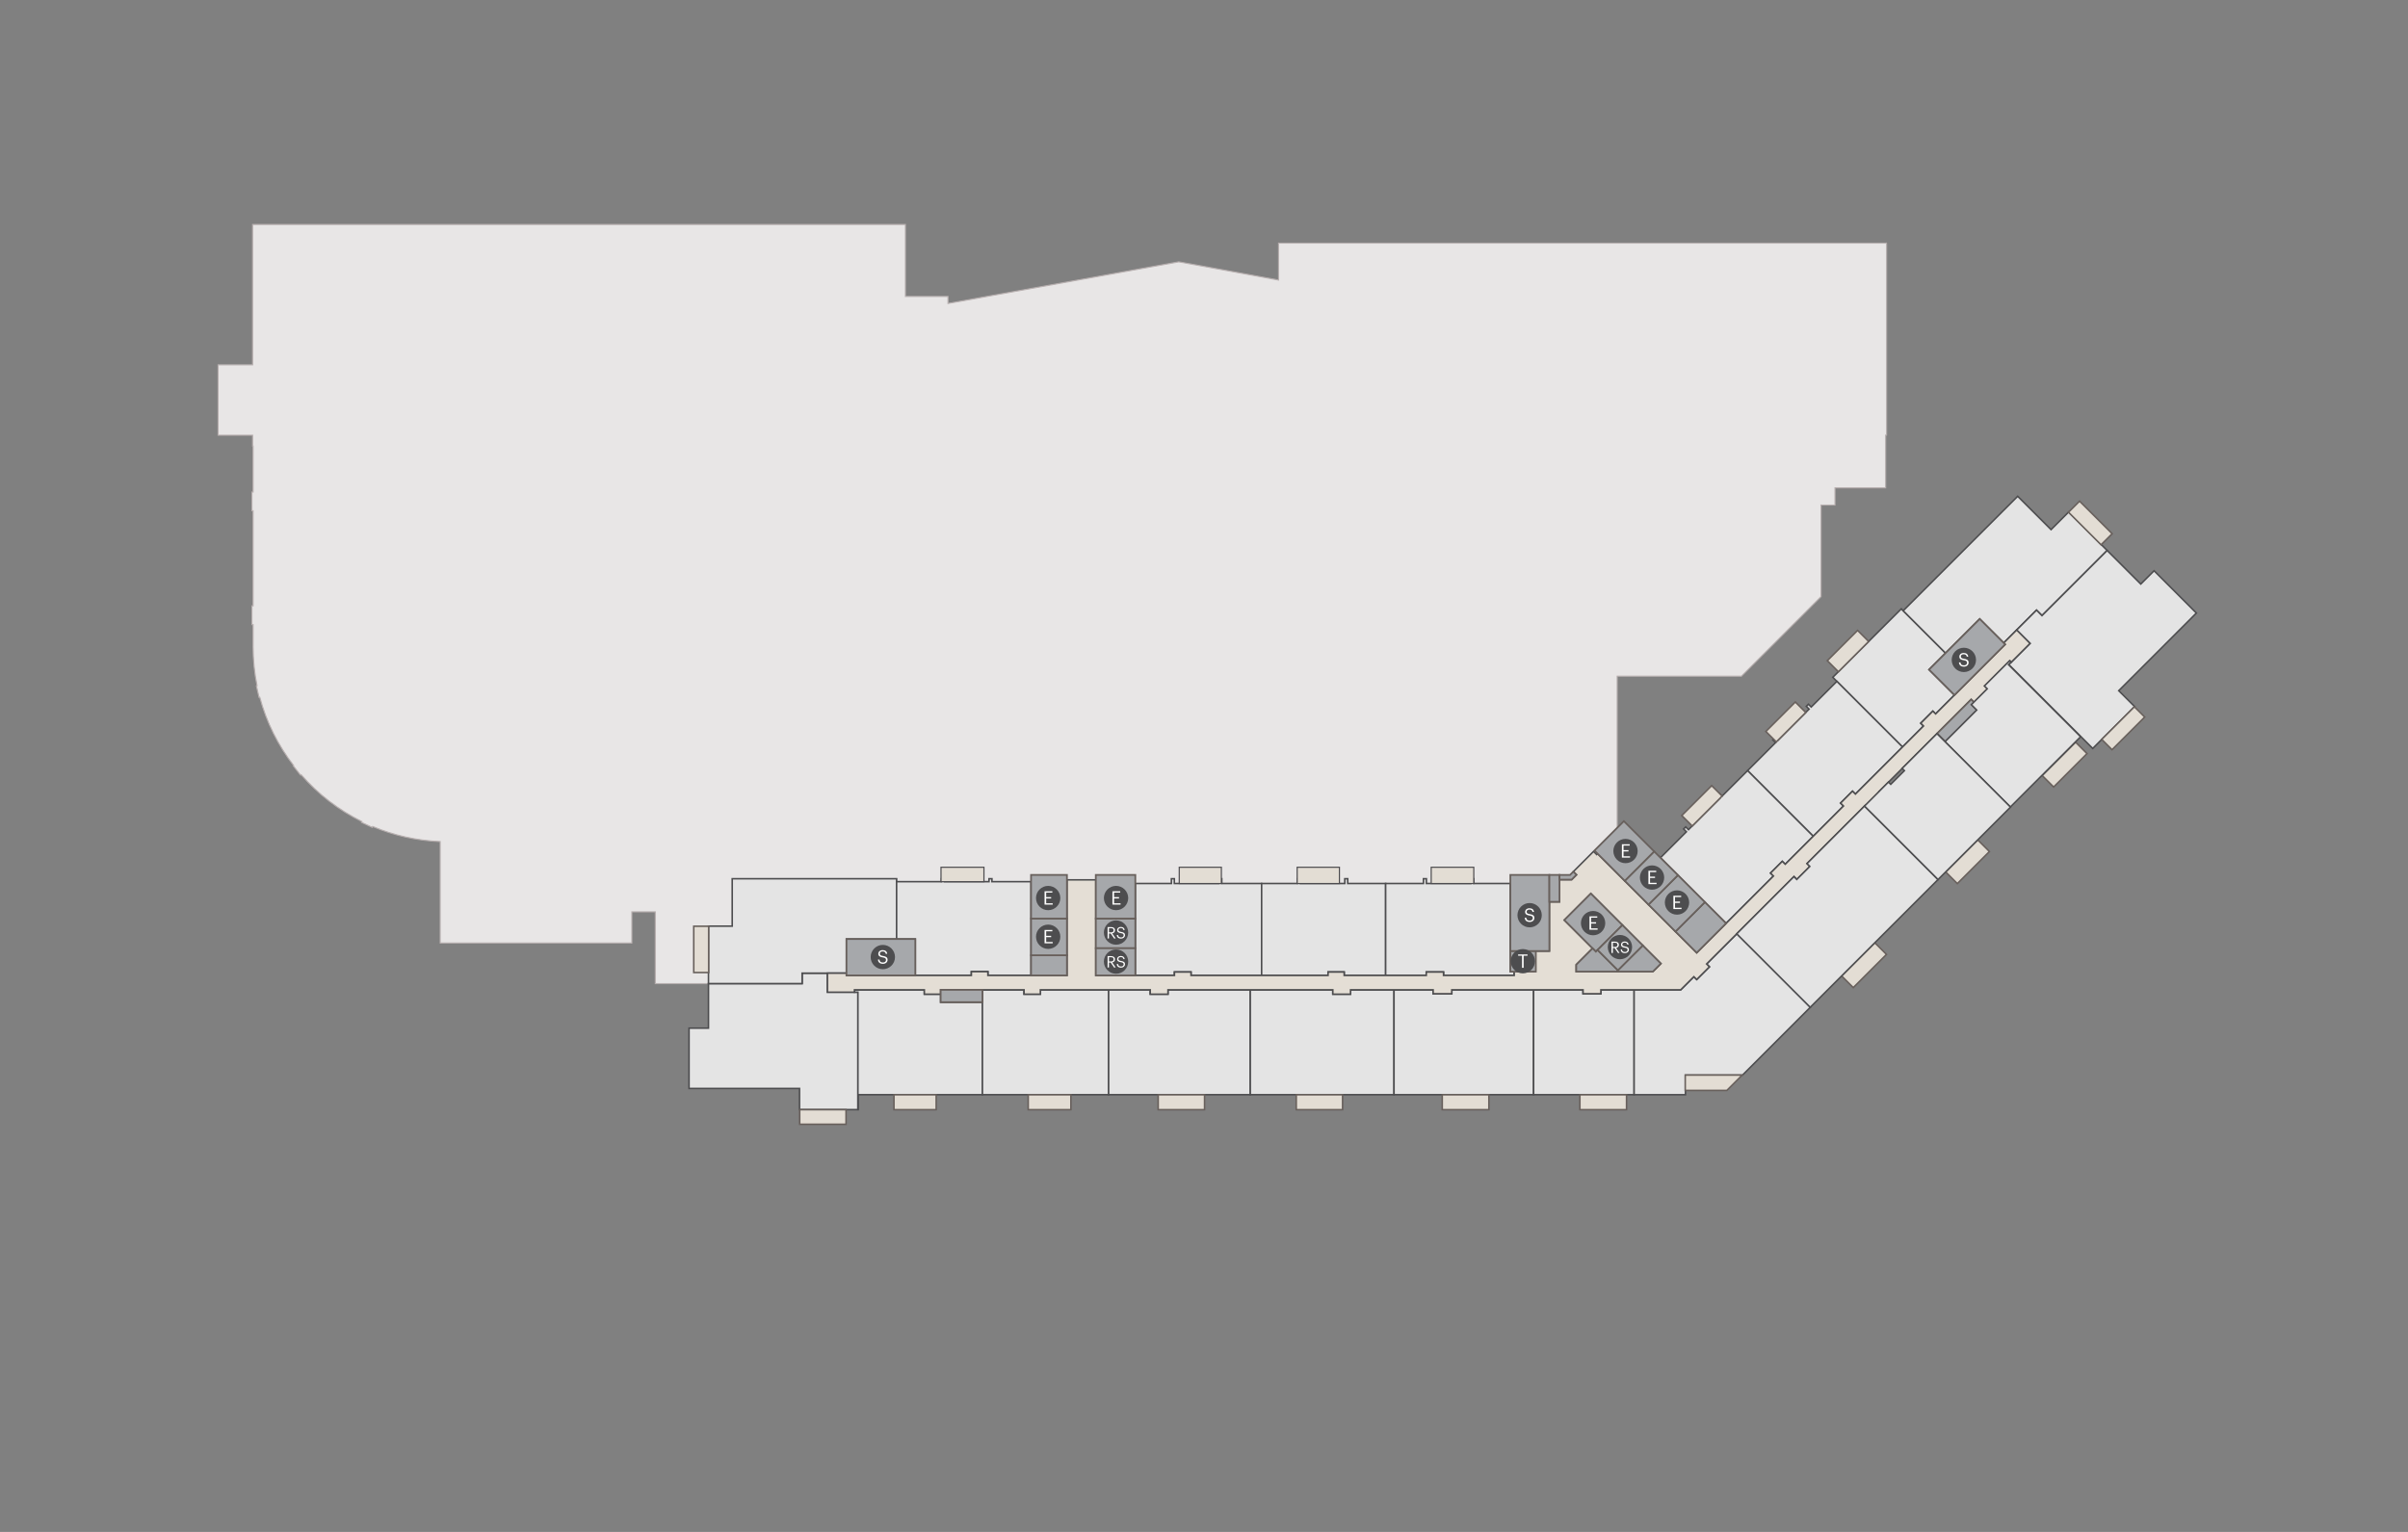 <?xml version="1.0" encoding="UTF-8"?>
<svg id="Layer_2" data-name="Layer 2" xmlns="http://www.w3.org/2000/svg" width="2200" height="1400" xmlns:xlink="http://www.w3.org/1999/xlink" viewBox="0 0 2200 1400">
  <rect x="0" y="0" width="2200" height="1400" fill="#808080" stroke="none"/>
  <defs>
    <symbol id="New_Symbol" data-name="New Symbol" viewBox="0 0 69.46 69.45">
      <g>
        <path d="m69.46,34.72c0,19.19-15.56,34.73-34.73,34.73S0,53.91,0,34.72,15.55,0,34.73,0s34.73,15.55,34.73,34.72Z" style="fill: #4d4d4f;"/>
        <path d="m20.56,41.88h4.48c.59,4.53,2.4,8.38,10.08,8.38,4.91,0,8.7-2.88,8.7-7.2s-1.97-6.13-9.23-7.31c-8-1.23-12.75-3.73-12.75-10.51,0-5.87,5.07-10.35,12.27-10.35,7.63,0,12.38,3.73,13.12,10.51h-4.16c-.91-4.8-3.68-6.77-8.96-6.77s-7.95,2.61-7.95,6.19,1.39,5.65,9.17,6.83c8.48,1.33,12.96,3.89,12.96,11.1,0,6.4-5.6,11.26-13.18,11.26-10.19,0-13.87-5.6-14.56-12.11Z" style="fill: #fff;"/>
      </g>
    </symbol>
    <symbol id="New_Symbol_1" data-name="New Symbol 1" viewBox="0 0 69.46 69.45">
      <g>
        <path d="m69.46,34.72c0,19.19-15.56,34.73-34.73,34.73S0,53.91,0,34.72,15.55,0,34.73,0s34.73,15.55,34.73,34.72Z" style="fill: #4d4d4f;"/>
        <path d="m24.42,15.36h22.25v3.79h-17.6v12.96h14.19v3.79h-14.19v13.82h18.56v3.79h-23.21V15.36Z" style="fill: #fff;"/>
      </g>
    </symbol>
    <symbol id="New_Symbol_17" data-name="New Symbol 17" viewBox="0 0 69.46 69.45">
      <g>
        <path d="m69.46,34.72c0,19.19-15.56,34.73-34.73,34.73S0,53.91,0,34.72,15.55,0,34.73,0s34.73,15.55,34.73,34.72Z" style="fill: #4d4d4f;"/>
        <path d="m32.4,19.15h-11.1v-3.79h26.83v3.79h-11.1v34.35h-4.64V19.15Z" style="fill: #fff;"/>
      </g>
    </symbol>
    <symbol id="Resident_Storage" data-name="Resident Storage" viewBox="0 0 69.46 69.45">
      <g>
        <path d="m69.46,34.72c0,19.19-15.56,34.73-34.73,34.73S0,53.91,0,34.72,15.55,0,34.73,0s34.73,15.55,34.73,34.72Z" style="fill: #4d4d4f;"/>
        <g>
          <path d="m10.57,19.08h9.75c6.21,0,11.34,2.54,11.34,9.02v.18c0,5.35-3.58,7.98-8.03,8.84l9.93,14.38h-4.4l-9.66-14.1h-4.99v14.1h-3.95V19.08Zm10.02,15.19c4.63,0,7.12-2,7.12-5.99v-.18c0-4.4-2.72-5.85-7.12-5.85h-6.08v12.02h6.08Z" style="fill: #fff;"/>
          <path d="m36.69,41.62h3.81c.5,3.85,2.04,7.12,8.57,7.12,4.17,0,7.39-2.45,7.39-6.12s-1.68-5.21-7.85-6.21c-6.8-1.04-10.84-3.17-10.84-8.93,0-4.99,4.31-8.8,10.43-8.8,6.49,0,10.52,3.17,11.16,8.93h-3.54c-.77-4.08-3.13-5.76-7.62-5.76s-6.76,2.22-6.76,5.26,1.18,4.81,7.8,5.8c7.21,1.13,11.02,3.31,11.02,9.43,0,5.44-4.76,9.57-11.2,9.57-8.66,0-11.79-4.76-12.38-10.29Z" style="fill: #fff;"/>
        </g>
      </g>
    </symbol>
  </defs>
  <g id="SVG_bkgnd" data-name="SVG bkgnd">
    <rect width="2200" height="1400" style="fill: #fff; opacity: 0;"/>
  </g>
  <g id="L13-42">
    <path d="m1723.6,222.19v175.47h-.83v48.16h-46.3v15.72h-12.72v83.64l-72.78,72.78h-113.49v138.59l-2.06,2.06-18.69,18.69-.81.81,1.74,1.74-18.46,18.48-1.76-1.74-1.39,1.39-1.6,1.6h-41.46v7.85h-573.84v-4.36h-43.37v28.98h16.43v26.14h-18.88v31.17h-40.51v9.55h-134.14v-65.58h-21.42v28.44h-175.11v-92.66c-21.79-.91-42.59-5.73-61.66-13.78l-.36.8-9.85-4.56.36-.73c-21.25-10.52-40.11-25.14-55.53-42.84l-.4.36-.24-.13-6.6-8.4.33-.27c-14.1-18.31-24.74-39.44-30.9-62.39l-.64.13-2.4-10.45.57-.17c-2.37-11.6-3.62-23.61-3.62-35.91v-19.96h-1.04v-17.12h1.04v-86.9h-1.04v-17.11h1.04v-41.96h-.44v-9.97h-31.52v-64.34h31.52v-128.26h596.41v65.78h38.91v6.4l210.87-38.03,91.16,16.65v-33.75h555.5Z" style="fill: #e8e6e6; stroke: #b7afaf; stroke-miterlimit: 10;"/>
    <g>
      <polygon points="783.82 906.74 783.82 1014.06 730.46 1014.06 730.46 994.73 629.53 994.73 629.53 939.61 647.28 939.61 647.28 898.89 732.82 898.89 732.82 889.35 755.94 889.35 755.94 906.74 783.82 906.74" style="fill: #e4e4e4; stroke: #4d4d4f; stroke-miterlimit: 10; stroke-width: 1.43px;"/>
      <polygon points="897.56 915.89 897.56 1000.43 783.98 1000.43 783.98 1014.06 783.82 1014.06 783.82 906.74 780.65 906.74 780.65 904.6 844.48 904.6 844.48 908.57 859.4 908.57 859.4 915.89 897.56 915.89" style="fill: #e4e4e4; stroke: #4d4d4f; stroke-miterlimit: 10; stroke-width: 1.43px;"/>
      <polygon points="1012.87 904.6 1012.87 1000.43 897.56 1000.43 897.56 904.6 935.57 904.6 935.57 908.57 950.49 908.57 950.49 904.6 1012.87 904.6" style="fill: #e4e4e4; stroke: #4d4d4f; stroke-miterlimit: 10; stroke-width: 1.43px;"/>
      <polygon points="1142.3 904.6 1142.3 1000.43 1012.87 1000.43 1012.87 904.6 1050.87 904.6 1050.87 908.57 1067.07 908.57 1067.07 904.6 1142.3 904.6" style="fill: #e4e4e4; stroke: #4d4d4f; stroke-miterlimit: 10; stroke-width: 1.43px;"/>
      <polygon points="1273.61 904.6 1273.61 1000.43 1142.3 1000.43 1142.3 904.6 1217.66 904.6 1217.66 908.57 1233.87 908.57 1233.87 904.6 1273.61 904.6" style="fill: #e4e4e4; stroke: #4d4d4f; stroke-miterlimit: 10; stroke-width: 1.43px;"/>
      <polygon points="1401.14 904.6 1401.14 1000.43 1273.61 1000.43 1273.61 904.6 1309.31 904.6 1309.31 908.17 1326.36 908.17 1326.36 904.6 1401.14 904.6" style="fill: #e4e4e4; stroke: #4d4d4f; stroke-miterlimit: 10; stroke-width: 1.43px;"/>
      <polygon points="1785.65 635.19 1768.43 652.43 1765.89 649.88 1754.84 660.93 1757.38 663.47 1738.18 682.68 1726.13 670.62 1678.2 622.69 1674.48 618.97 1717.41 576.05 1721.96 571.5 1737.06 556.41 1738.8 558.15 1777.5 596.85 1762.41 611.96 1785.65 635.19" style="fill: #e4e4e4; stroke: #4d4d4f; stroke-miterlimit: 10; stroke-width: 1.43px;"/>
      <polygon points="1925.15 503.07 1865.6 562.61 1860.6 557.6 1842.45 575.75 1830.64 587.56 1808.71 565.64 1791.52 582.83 1777.5 596.85 1738.8 558.15 1770 526.94 1843.41 453.53 1873.89 484.02 1890 467.91 1925.15 503.07" style="fill: #e4e4e4; stroke: #4d4d4f; stroke-miterlimit: 10; stroke-width: 1.43px;"/>
      <polygon points="1492.97 904.6 1492.97 1000.43 1401.14 1000.43 1401.14 904.6 1446.28 904.6 1446.28 908.17 1462.57 908.17 1462.57 904.6 1492.97 904.6" style="fill: #e4e4e4; stroke: #4d4d4f; stroke-miterlimit: 10; stroke-width: 1.43px;"/>
      <polygon points="1653.99 920.49 1623.81 950.68 1591.96 982.54 1539.88 982.54 1539.88 1000.43 1492.97 1000.43 1492.97 904.6 1535.5 904.6 1547.53 892.56 1550.13 895.16 1561.76 883.55 1559.16 880.95 1584.37 855.74 1586.81 853.29 1589.41 855.89 1593.99 860.47 1596.5 862.98 1620.94 887.42 1638.57 905.07 1652.69 919.19 1653.99 920.49" style="fill: #e4e4e4; stroke: #4d4d4f; stroke-miterlimit: 10; stroke-width: 1.43px;"/>
      <polygon points="819.15 803.06 819.15 858.18 773.33 858.18 773.33 889.35 732.82 889.35 732.82 898.89 647.28 898.89 647.28 846.38 668.98 846.38 668.98 803.06 819.15 803.06" style="fill: #e4e4e4; stroke: #4d4d4f; stroke-miterlimit: 10; stroke-width: 1.43px;"/>
      <polygon points="941.99 805.75 941.99 891.45 902.55 891.45 902.55 887.96 887.45 887.96 887.45 891.45 836.25 891.45 836.25 858.18 819.15 858.18 819.15 805.75 860.17 805.75 860.17 803.06 862.86 803.06 862.86 805.75 903.57 805.75 903.57 803.06 906.26 803.06 906.26 805.75 941.99 805.75" style="fill: #e4e4e4; stroke: #4d4d4f; stroke-miterlimit: 10; stroke-width: 1.43px;"/>
      <polygon points="1152.64 807.42 1152.64 891.45 1088.12 891.45 1088.12 888.29 1072.99 888.29 1072.99 891.45 1037.26 891.45 1037.26 807.42 1070.21 807.42 1070.21 803.06 1072.9 803.06 1072.9 807.42 1113.54 807.42 1113.54 803.06 1116.23 803.06 1116.23 807.42 1152.64 807.42" style="fill: #e4e4e4; stroke: #4d4d4f; stroke-miterlimit: 10; stroke-width: 1.43px;"/>
      <polygon points="1265.95 807.42 1265.95 891.45 1228.07 891.45 1228.07 888.29 1213.33 888.29 1213.33 891.45 1152.64 891.45 1152.64 807.42 1185.3 807.42 1185.3 803.06 1188 803.06 1188 807.42 1228.62 807.42 1228.62 803.06 1231.31 803.06 1231.31 807.42 1265.95 807.42" style="fill: #e4e4e4; stroke: #4d4d4f; stroke-miterlimit: 10; stroke-width: 1.43px;"/>
      <polygon points="1383.4 887.96 1383.4 891.45 1318.82 891.45 1318.82 888.29 1303.08 888.29 1303.08 891.45 1265.95 891.45 1265.95 807.42 1300.49 807.42 1300.49 803.06 1303.19 803.06 1303.19 807.42 1343.82 807.42 1343.82 803.06 1346.52 803.06 1346.52 807.42 1379.9 807.42 1379.9 887.96 1383.4 887.96" style="fill: #e4e4e4; stroke: #4d4d4f; stroke-miterlimit: 10; stroke-width: 1.43px;"/>
      <polygon points="1656.71 764.15 1631.03 789.84 1628.34 787.16 1617.58 797.92 1620.27 800.61 1597.37 823.48 1577.01 843.85 1557.62 824.46 1548.39 815.22 1515.06 781.9 1517.03 783.86 1540.74 760.15 1538.2 757.61 1540.1 755.7 1542.64 758.25 1571.36 729.52 1568.82 726.98 1570.74 725.07 1573.28 727.61 1596.73 704.16 1603.66 711.09 1656.71 764.15" style="fill: #e4e4e4; stroke: #4d4d4f; stroke-miterlimit: 10; stroke-width: 1.43px;"/>
      <polygon points="1738.18 682.68 1695.15 725.71 1692.48 723.04 1681.59 733.93 1684.26 736.6 1656.71 764.15 1603.66 711.09 1596.73 704.16 1622.21 678.68 1619.67 676.14 1621.57 674.24 1624.11 676.78 1652.85 648.04 1650.3 645.5 1652.21 643.6 1654.75 646.14 1678.2 622.69 1726.13 670.62 1738.18 682.68" style="fill: #e4e4e4; stroke: #4d4d4f; stroke-miterlimit: 10; stroke-width: 1.43px;"/>
      <polygon points="1938.18 633.69 1950.25 645.74 1947.24 648.73 1914.96 680.99 1914.65 680.69 1914.96 681.01 1911.96 684 1901.22 673.26 1899.91 671.96 1868.15 640.2 1848.71 620.76 1847.43 619.47 1836.62 608.67 1835.31 607.36 1837.57 605.1 1854.67 587.98 1843.78 577.08 1842.45 575.75 1860.6 557.6 1865.6 562.61 1925.15 503.07 1955.85 533.76 1968.01 521.61 2006.66 560.26 1935.71 631.21 1938.18 633.69" style="fill: #e4e4e4; stroke: #4d4d4f; stroke-miterlimit: 10; stroke-width: 1.43px;"/>
    </g>
    <path d="m1843.78,577.08l-1.33-1.33-11.82,11.82,1.33,1.33-17.19,17.19-29.11,29.11h-.01l-17.22,17.23-2.54-2.54-11.05,11.05,2.54,2.54-62.23,62.23-2.67-2.67-10.89,10.89,2.67,2.67-27.55,27.55-25.68,25.69-2.69-2.69-10.76,10.76,2.69,2.69-22.89,22.88-47.23,47.23-11.39-11.4-8-7.99-20.65-20.65-6.52-6.52-11.69-11.69-7.39-7.39-24.32-24.32-.59-.59-.81.81-2.87-2.87-18.48,18.48,2.89,2.87-4.42,4.42h-11.1v20.28h-9.26v44.96h-14.4v18.85h-17.73v3.49h-64.58v-3.16h-15.75v3.16h-75.01v-3.16h-14.73v3.16h-125.21v-3.16h-15.13v3.16h-71.84v-87.36h-26.37v87.36h-72.24v-3.49h-15.09v3.49h-114.12v-2.1h-17.39v17.39h24.71v-2.14h63.84v3.97h14.92v-3.97h76.17v3.97h14.92v-3.97h100.38v3.97h16.21v-3.97h150.59v3.97h16.21v-3.97h75.44v3.57h17.05v-3.57h119.92v3.57h16.29v-3.57h72.92l12.03-12.03,2.6,2.6,11.63-11.62-2.6-2.6,25.21-25.21,2.44-2.44,52.26-52.27,2.6,2.6,11.92-11.9-2.6-2.6,25.38-25.39,27.69-27.69,2.09,2.09,12.49-12.49-2.09-2.09,23.21-23.19,11.68-11.69,18.36-18.36,31.11-31.11,2.6,2.6,2.32-2.32,10.05-10.05-2.59-2.6,22.99-23.01,1.29,1.29,17.11-17.12-10.89-10.9Zm-333.68,310.89h-70.01v-6.33l14.93-14.93-25.85-25.85,22.89-22.91,1.34-1.34,17.18,17.19,39.51,39.51,7.33,7.33-7.33,7.33Z" style="fill: #e4ded5; stroke: #4d4d4f; stroke-miterlimit: 10; stroke-width: 1.43px;"/>
    <rect x="859.4" y="904.6" width="38.16" height="11.29" style="fill: #a6a8ab; stroke: #68605c; stroke-miterlimit: 10; stroke-width: 1.59px;"/>
    <polygon points="1806.26 648.86 1777.3 677.79 1769.8 670.29 1800.91 639.18 1803.51 641.78 1801.35 643.95 1806.26 648.86" style="fill: #a6a8ab; stroke: #68605c; stroke-miterlimit: 10; stroke-width: 1.59px;"/>
    <polygon points="1482.26 845.46 1474.93 852.79 1458.03 869.7 1429.18 840.85 1452.07 817.94 1453.41 816.6 1470.59 833.79 1482.26 845.46" style="fill: #a6a8ab; stroke: #68605c; stroke-miterlimit: 10; stroke-width: 1.59px;"/>
    <polygon points="1511.37 778.21 1484.51 805.08 1460.19 780.76 1459.6 780.17 1456.73 777.3 1475.42 758.61 1477.48 756.55 1483.59 750.43 1511.37 778.21" style="fill: #a6a8ab; stroke: #68605c; stroke-miterlimit: 10; stroke-width: 1.59px;"/>
    <polygon points="1577.01 843.85 1550.14 870.71 1538.75 859.31 1530.75 851.32 1557.62 824.46 1577.01 843.85" style="fill: #a6a8ab; stroke: #68605c; stroke-miterlimit: 10; stroke-width: 1.59px;"/>
    <rect x="773.33" y="858.18" width="62.92" height="33.27" style="fill: #a6a8ab; stroke: #68605c; stroke-miterlimit: 10; stroke-width: 1.59px;"/>
    <rect x="941.99" y="873" width="32.8" height="18.45" style="fill: #a6a8ab; stroke: #68605c; stroke-miterlimit: 10; stroke-width: 1.59px;"/>
    <rect x="941.99" y="839.49" width="32.8" height="33.51" style="fill: #a6a8ab; stroke: #68605c; stroke-miterlimit: 10; stroke-width: 1.59px;"/>
    <rect x="1379.9" y="869.11" width="23.28" height="18.85" style="fill: #a6a8ab; stroke: #68605c; stroke-miterlimit: 10; stroke-width: 1.59px;"/>
    <polygon points="1557.62 824.46 1530.75 851.32 1510.1 830.67 1510.1 830.66 1510.04 830.62 1506.11 826.69 1532.98 799.82 1548.39 815.22 1557.62 824.46" style="fill: #a6a8ab; stroke: #68605c; stroke-miterlimit: 10; stroke-width: 1.59px;"/>
    <polygon points="1532.98 799.82 1506.11 826.69 1503.59 824.16 1503.59 824.14 1491.91 812.47 1491.9 812.47 1488.19 808.75 1484.51 805.08 1511.37 778.21 1532.98 799.82" style="fill: #a6a8ab; stroke: #68605c; stroke-miterlimit: 10; stroke-width: 1.59px;"/>
    <polygon points="1831.96 588.89 1814.77 606.08 1785.66 635.19 1785.65 635.19 1762.41 611.96 1777.5 596.85 1791.52 582.83 1808.71 565.64 1831.96 588.89" style="fill: #a6a8ab; stroke: #68605c; stroke-miterlimit: 10; stroke-width: 1.59px;"/>
    <rect x="1001.15" y="839.49" width="36.11" height="27.09" style="fill: #a6a8ab; stroke: #68605c; stroke-miterlimit: 10; stroke-width: 1.59px;"/>
    <rect x="1001.15" y="866.58" width="36.11" height="24.87" style="fill: #a6a8ab; stroke: #68605c; stroke-miterlimit: 10; stroke-width: 1.59px;"/>
    <rect x="1001.15" y="799.58" width="36.11" height="39.91" style="fill: #a6a8ab; stroke: #68605c; stroke-miterlimit: 10; stroke-width: 1.59px;"/>
    <rect x="941.99" y="799.58" width="32.8" height="39.91" style="fill: #a6a8ab; stroke: #68605c; stroke-miterlimit: 10; stroke-width: 1.59px;"/>
    <polygon points="1517.43 880.63 1510.1 887.96 1476.93 887.96 1478.16 886.73 1500.86 864.05 1510.1 873.3 1517.43 880.63" style="fill: #a6a8ab; stroke: #68605c; stroke-miterlimit: 10; stroke-width: 1.59px;"/>
    <polygon points="1478.16 886.73 1476.93 887.96 1440.09 887.96 1440.09 881.63 1455.03 866.7 1458.03 869.7 1459.59 868.16 1478.16 886.73" style="fill: #a6a8ab; stroke: #68605c; stroke-miterlimit: 10; stroke-width: 1.59px;"/>
    <polygon points="1500.86 864.05 1478.16 886.73 1459.59 868.16 1474.93 852.79 1482.26 845.46 1500.86 864.05" style="fill: #a6a8ab; stroke: #68605c; stroke-miterlimit: 10; stroke-width: 1.59px;"/>
    <rect x="1379.9" y="799.58" width="35.64" height="69.54" style="fill: #a6a8ab; stroke: #68605c; stroke-miterlimit: 10; stroke-width: 1.59px;"/>
    <rect x="1415.54" y="799.58" width="9.26" height="24.58" style="fill: #a6a8ab; stroke: #68605c; stroke-miterlimit: 10; stroke-width: 1.59px;"/>
    <use width="69.46" height="69.45" transform="translate(1783.11 591.96) scale(.32)" xlink:href="#New_Symbol"/>
    <use width="69.46" height="69.45" transform="translate(1473.99 766.64) scale(.32)" xlink:href="#New_Symbol_1"/>
    <use width="69.46" height="69.45" transform="translate(1498.22 790.87) scale(.32)" xlink:href="#New_Symbol_1"/>
    <use width="69.46" height="69.45" transform="translate(1521.03 813.68) scale(.32)" xlink:href="#New_Symbol_1"/>
    <use width="69.46" height="69.45" transform="translate(1444.37 832.53) scale(.32)" xlink:href="#New_Symbol_1"/>
    <use width="69.46" height="69.45" transform="translate(1008.53 809.6) scale(.32)" xlink:href="#New_Symbol_1"/>
    <use width="69.46" height="69.45" transform="translate(946.52 809.6) scale(.32)" xlink:href="#New_Symbol_1"/>
    <use width="69.46" height="69.45" transform="translate(946.52 844.97) scale(.32)" xlink:href="#New_Symbol_1"/>
    <use width="69.46" height="69.45" transform="translate(795.47 863.54) scale(.32)" xlink:href="#New_Symbol"/>
    <use width="69.46" height="69.45" transform="translate(1386.39 825.28) scale(.32)" xlink:href="#New_Symbol"/>
    <use width="69.46" height="69.45" transform="translate(1008.53 841.14) scale(.32)" xlink:href="#Resident_Storage"/>
    <use width="69.46" height="69.45" transform="translate(1008.53 867.69) scale(.32)" xlink:href="#Resident_Storage"/>
    <use width="69.46" height="69.45" transform="translate(1380.18 867.33) scale(.32)" xlink:href="#New_Symbol_17"/>
    <use width="69.46" height="69.45" transform="translate(1468.91 854.44) scale(.32)" xlink:href="#Resident_Storage"/>
    <polygon points="1440.32 799.46 1435.91 803.88 1424.8 803.88 1424.8 799.58 1434.45 799.58 1436.05 797.98 1437.43 796.59 1440.32 799.46" style="fill: #a6a8ab; stroke: #68605c; stroke-miterlimit: 10; stroke-width: 1.59px;"/>
    <rect x="730.61" y="1014.12" width="42.36" height="13.33" style="fill: #e3ddd4; stroke: #68605c; stroke-miterlimit: 10; stroke-width: 1.43px;"/>
    <polygon points="1577.67 996.53 1591.72 982.48 1539.66 982.48 1539.66 996.53 1577.67 996.53" style="fill: #e3ddd4; stroke: #68605c; stroke-miterlimit: 10; stroke-width: 1.43px;"/>
    <rect x="859.73" y="792.58" width="39.23" height="13.19" style="fill: #e3ddd4; stroke: #4e4d50; stroke-miterlimit: 10; stroke-width: 1.07px;"/>
    <rect x="1077.39" y="792.58" width="38.48" height="14.87" style="fill: #e3ddd4; stroke: #4e4d50; stroke-miterlimit: 10; stroke-width: 1.07px;"/>
    <rect x="1185.12" y="792.58" width="38.61" height="14.87" style="fill: #e3ddd4; stroke: #4e4d50; stroke-miterlimit: 10; stroke-width: 1.07px;"/>
    <rect x="1307.58" y="792.58" width="38.9" height="14.87" style="fill: #e3ddd4; stroke: #4e4d50; stroke-miterlimit: 10; stroke-width: 1.07px;"/>
    <rect x="816.73" y="1000.49" width="38.6" height="13.63" style="fill: #e3ddd4; stroke: #68605c; stroke-miterlimit: 10; stroke-width: 1.43px;"/>
    <rect x="939.41" y="1000.49" width="39" height="13.63" style="fill: #e3ddd4; stroke: #68605c; stroke-miterlimit: 10; stroke-width: 1.43px;"/>
    <rect x="1058.15" y="1000.49" width="42.36" height="13.63" style="fill: #e3ddd4; stroke: #68605c; stroke-miterlimit: 10; stroke-width: 1.43px;"/>
    <rect x="1184.28" y="1000.49" width="42.34" height="13.63" style="fill: #e3ddd4; stroke: #68605c; stroke-miterlimit: 10; stroke-width: 1.43px;"/>
    <rect x="1317.67" y="1000.49" width="42.62" height="13.63" style="fill: #e3ddd4; stroke: #68605c; stroke-miterlimit: 10; stroke-width: 1.43px;"/>
    <rect x="1443.42" y="1000.49" width="42.62" height="13.63" style="fill: #e3ddd4; stroke: #68605c; stroke-miterlimit: 10; stroke-width: 1.43px;"/>
    <rect x="1864.66" y="691.27" width="43.15" height="14.75" transform="translate(58.64 1538.82) rotate(-45.01)" style="fill: #e3ddd4; stroke: #68605c; stroke-miterlimit: 10; stroke-width: 1.43px;"/>
    <rect x="1776.87" y="779.99" width="41.43" height="15.07" transform="translate(-30.36 1501.75) rotate(-45)" style="fill: #e3ddd4; stroke: #68605c; stroke-miterlimit: 10; stroke-width: 1.43px;"/>
    <rect x="1681.58" y="874.54" width="42.9" height="15.07" transform="translate(-124.92 1462.57) rotate(-45)" style="fill: #e3ddd4; stroke: #68605c; stroke-miterlimit: 10; stroke-width: 1.43px;"/>
    <rect x="1888.71" y="470.77" width="42.1" height="14.33" transform="translate(897.31 -1210.42) rotate(45)" style="fill: #e3ddd4; stroke: #68605c; stroke-miterlimit: 10; stroke-width: 1.43px;"/>
    <rect x="1668.8" y="587.83" width="39.13" height="14.33" transform="translate(73.78 1368.13) rotate(-45)" style="fill: #e3ddd4; stroke: #68605c; stroke-miterlimit: 10; stroke-width: 1.43px;"/>
    <rect x="1612.54" y="653.03" width="38.07" height="13.52" transform="translate(11.33 1346.95) rotate(-45)" style="fill: #e3ddd4; stroke: #68605c; stroke-miterlimit: 10; stroke-width: 1.43px;"/>
    <rect x="1535.61" y="729.66" width="38.66" height="13.52" transform="translate(-65.3 1315.21) rotate(-45)" style="fill: #e3ddd4; stroke: #68605c; stroke-miterlimit: 10; stroke-width: 1.43px;"/>
    <rect x="633.83" y="846.48" width="13.62" height="42.3" style="fill: #e3ddd4; stroke: #68605c; stroke-miterlimit: 10; stroke-width: 1.43px;"/>
    <polygon points="1959.43 655.3 1929.59 685.16 1920.18 675.73 1947.04 648.89 1950.04 645.9 1959.43 655.3" style="fill: #e3ddd4; stroke: #68605c; stroke-miterlimit: 10; stroke-width: 1.43px;"/>
    <polygon points="1900.89 673.3 1865.63 708.57 1836.7 737.5 1809.34 710.14 1803.63 704.44 1777.01 677.83 1805.96 648.9 1801.06 644 1803.21 641.83 1805.53 639.51 1815.57 629.47 1812.98 626.87 1835.97 603.87 1837.26 605.16 1835 607.41 1836.31 608.73 1847.11 619.53 1848.4 620.81 1867.83 640.24 1899.59 672 1900.89 673.3" style="fill: #e4e4e4; stroke: #4d4d4f; stroke-miterlimit: 10; stroke-width: 1.43px;"/>
    <polygon points="1770.63 803.81 1730.32 844.12 1720.44 854 1653.87 920.57 1652.57 919.27 1638.46 905.15 1620.83 887.51 1596.4 863.08 1593.88 860.57 1589.31 856 1586.71 853.4 1638.96 801.14 1641.56 803.74 1653.47 791.84 1650.87 789.24 1703.45 736.64 1753.64 786.83 1769.33 802.51 1770.63 803.81" style="fill: #e4e4e4; stroke: #4d4d4f; stroke-miterlimit: 10; stroke-width: 1.43px;"/>
    <polygon points="1836.83 737.62 1770.63 803.81 1769.33 802.51 1703.45 736.64 1725.33 714.7 1727.42 716.78 1739.91 704.3 1737.82 702.21 1739.62 700.49 1751.29 688.8 1769.65 670.45 1803.76 704.56 1809.48 710.26 1836.83 737.62" style="fill: #e4e4e4; stroke: #4d4d4f; stroke-miterlimit: 10; stroke-width: 1.43px;"/>
  </g>
</svg>